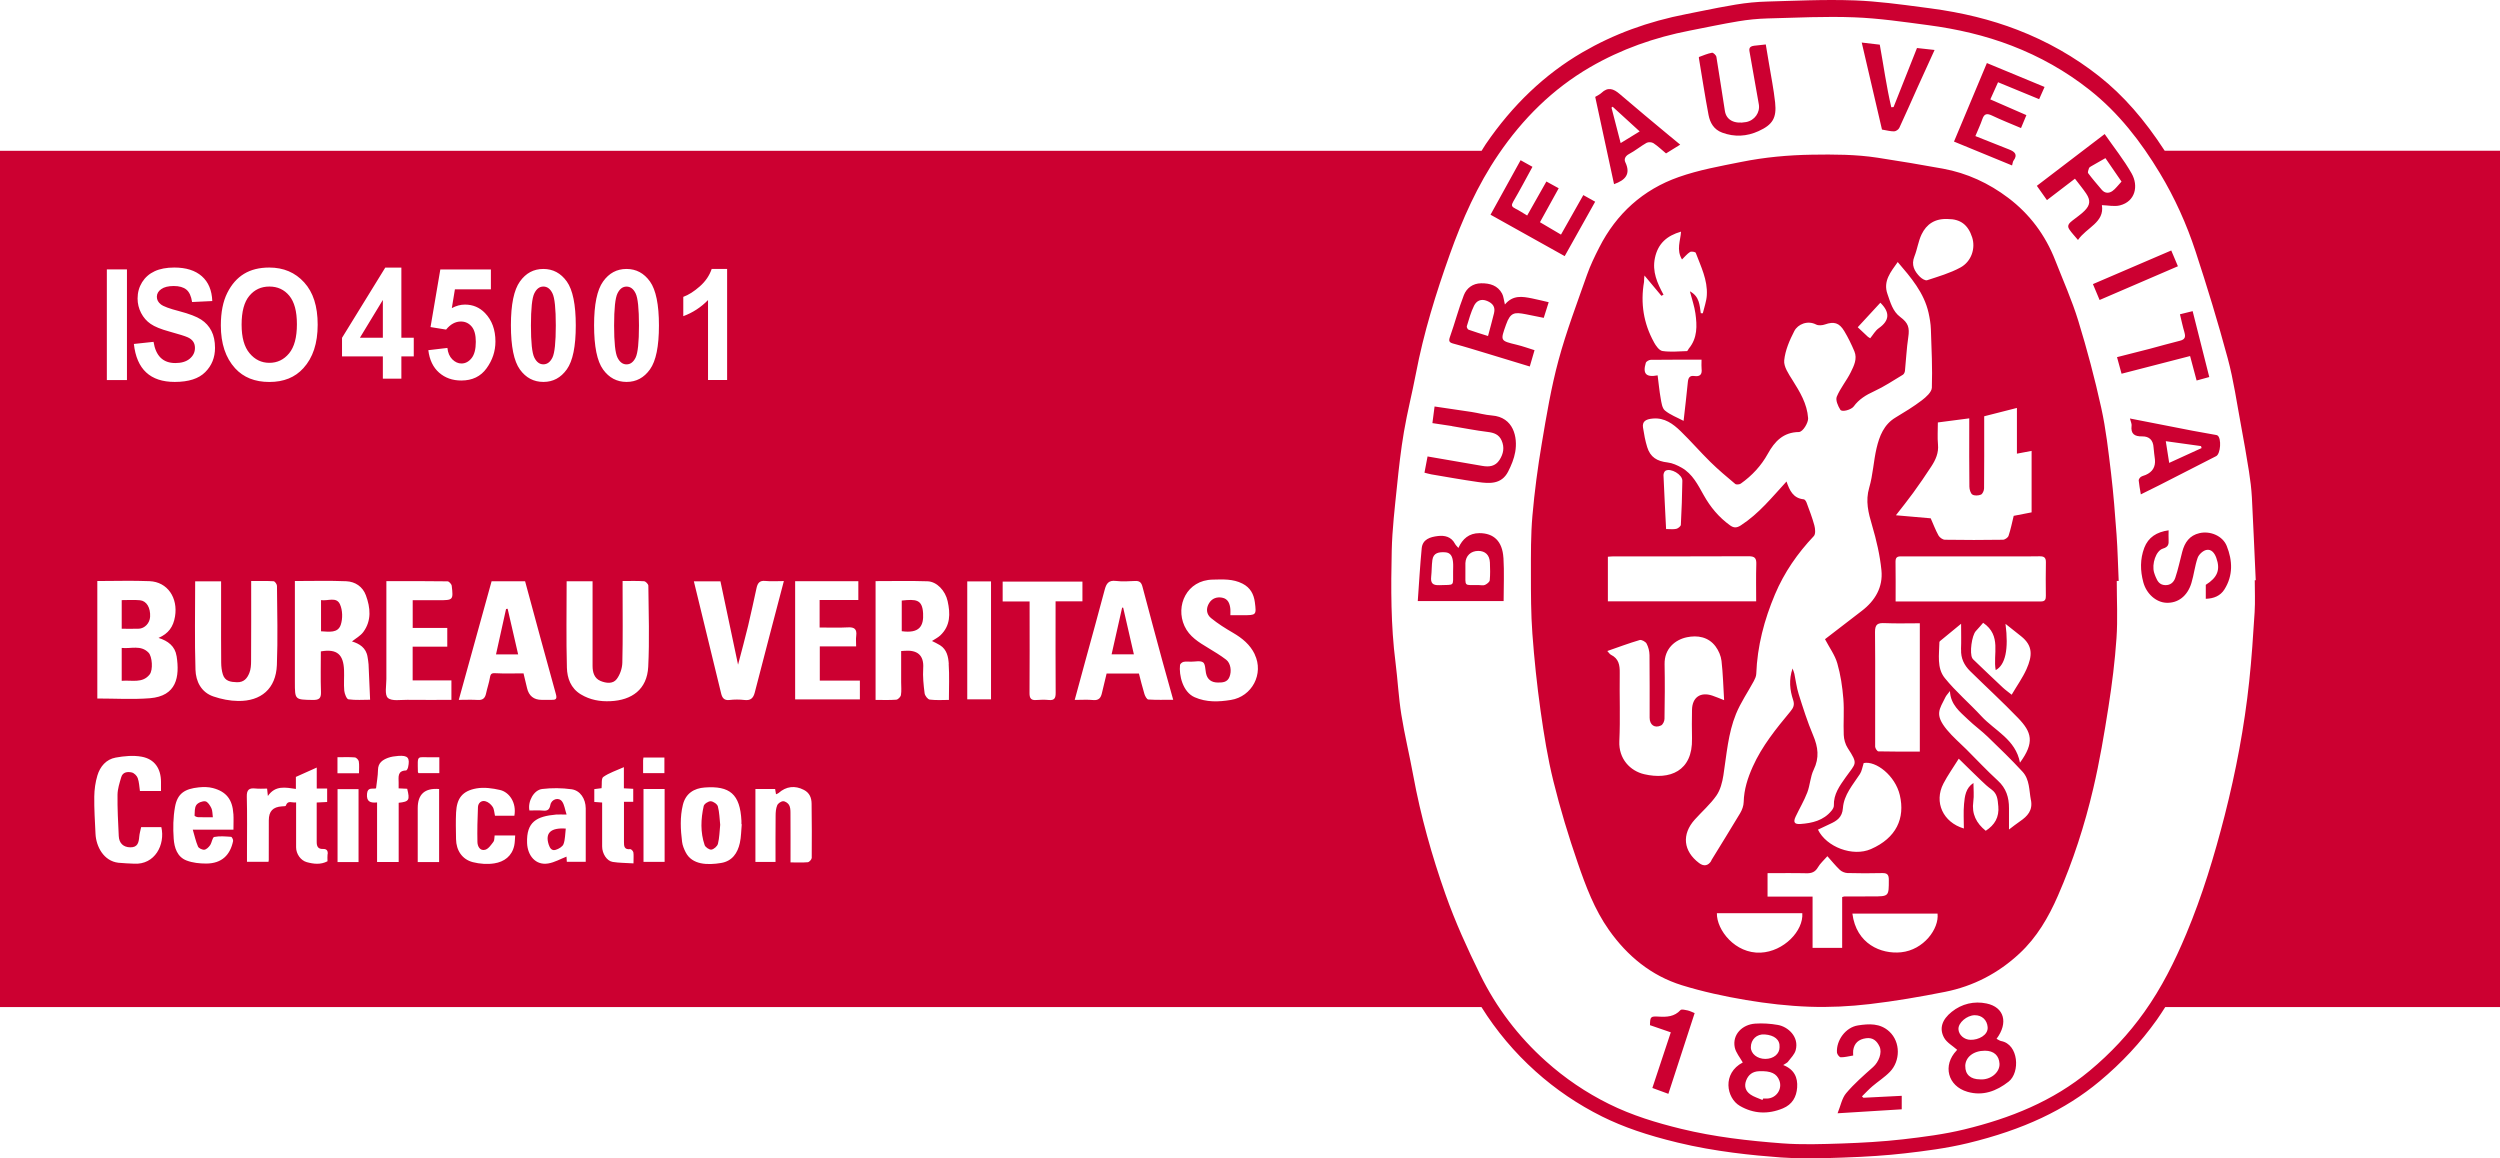 <?xml version="1.0" encoding="UTF-8"?><svg id="Capa_2" xmlns="http://www.w3.org/2000/svg" viewBox="0 0 566.93 262.69"><defs><style>.cls-1{fill:#cc0031;}</style></defs><g id="Capa_1-2"><path class="cls-1" d="M81.62,76.59l5.2-8.57v8.57h-5.2Zm398.4,55.14c0,4.34,.24,8.69-.06,13.01-.36,5.21-1.01,10.41-1.82,15.57-.97,6.18-2.01,12.37-3.44,18.46-1.95,8.35-4.59,16.5-8.03,24.38-2.14,4.89-4.76,9.41-8.71,13.08-4.82,4.49-10.47,7.42-16.9,8.7-5.65,1.12-11.34,2.1-17.06,2.77-4.52,.53-9.11,.76-13.65,.6-4.81-.17-9.64-.72-14.39-1.52-4.91-.83-9.82-1.89-14.57-3.36-6.94-2.16-12.35-6.61-16.53-12.53-3.27-4.63-5.24-9.9-7.06-15.18-2.1-6.08-3.98-12.27-5.52-18.51-1.31-5.28-2.17-10.69-2.93-16.09-.81-5.78-1.42-11.6-1.85-17.42-.33-4.52-.33-9.07-.33-13.61,0-4.37-.04-8.77,.34-13.12,.48-5.5,1.21-10.99,2.13-16.43,1.06-6.32,2.12-12.67,3.79-18.84,1.77-6.55,4.2-12.93,6.45-19.34,.75-2.14,1.75-4.2,2.78-6.22,3.9-7.68,9.94-13.13,18-15.97,4.58-1.62,9.44-2.48,14.22-3.44,5.27-1.06,10.6-1.55,16-1.64,5-.08,9.98-.07,14.93,.69,4.94,.76,9.88,1.58,14.8,2.48,5.46,1,10.41,3.3,14.8,6.62,4.88,3.68,8.44,8.47,10.67,14.19,1.78,4.55,3.79,9.04,5.22,13.7,1.99,6.49,3.74,13.08,5.2,19.71,1.08,4.88,1.63,9.89,2.23,14.86,.55,4.63,.91,9.3,1.25,13.95,.25,3.48,.32,6.97,.48,10.46-.15,0-.31,0-.46,0Zm-32.73-19.56c-.45-.32-.68-1.19-.69-1.82-.06-4.59-.03-9.18-.03-13.77v-1.71c-2.47,.32-4.72,.62-7.12,.93,0,1.81-.12,3.41,.03,4.99,.19,1.92-.54,3.5-1.52,5-1.32,2.04-2.7,4.03-4.12,5.99-1.2,1.66-2.49,3.25-3.9,5.07,2.83,.25,5.35,.47,7.89,.69,.59,1.33,1.09,2.67,1.77,3.9,.26,.46,.95,.95,1.45,.96,4.38,.07,8.77,.07,13.15,0,.45,0,1.14-.48,1.28-.89,.49-1.47,.8-3,1.17-4.53,1.35-.26,2.72-.53,4.06-.79v-13.94c-1.14,.22-2.16,.41-3.33,.63v-10.37c-2.6,.66-4.99,1.28-7.42,1.89v1.81c0,4.85,.02,9.69-.03,14.54,0,.5-.33,1.26-.71,1.42-.57,.24-1.49,.29-1.94-.02Zm-11.85-49.35c.4,.39,1.16,.86,1.57,.73,2.56-.85,5.2-1.6,7.55-2.88,2.54-1.38,3.46-4.38,2.67-6.84-.93-2.89-2.69-4.16-5.51-4.16-2.95-.15-4.85,1.18-5.96,3.48-.75,1.56-.97,3.37-1.62,4.99-.79,1.96,0,3.39,1.29,4.68Zm-14.16,11.39c.86,.81,1.57,1.49,2.29,2.15,.11,.1,.25,.16,.54,.35,.64-.77,1.15-1.73,1.95-2.29,2.49-1.75,2.54-3.61,.35-5.77-1.59,1.72-3.28,3.55-5.12,5.55Zm-46.21,3.41c.44,.8,1.19,1.87,1.93,1.98,1.81,.27,3.69,.08,5.55,.02,.15,0,.27-.39,.43-.58,1.98-2.38,1.88-5.19,1.49-7.98-.22-1.61-.78-3.17-1.25-5,2.2,1.19,2.19,3.15,2.47,4.97,.15,0,.31,.01,.46,.01,.32-1.37,.84-2.74,.91-4.12,.2-3.43-1.34-6.48-2.51-9.58-.08-.22-1-.38-1.29-.2-.66,.41-1.17,1.06-1.83,1.7-1.33-2.2-.34-4.25-.22-6.31-3.18,.91-5.23,2.68-5.92,5.97-.65,3.1,.53,5.71,1.95,8.33-.16,.08-.32,.17-.48,.25-1.28-1.53-2.55-3.06-3.84-4.6-.02,.2-.06,.44-.07,.68-.02,.26,0,.52-.03,.77-.83,4.82-.11,9.4,2.25,13.67Zm10.79,3.95c-3.96,0-7.74-.02-11.52,.03-.39,0-1.03,.37-1.12,.69-.75,2.47,.07,3.33,2.68,2.83,.23,1.75,.39,3.52,.7,5.25,.17,.96,.32,2.19,.96,2.72,1.19,.99,2.74,1.56,4.23,2.35,.33-2.94,.68-5.85,.96-8.76,.09-.97,.39-1.57,1.48-1.41,1.3,.19,1.8-.38,1.64-1.65-.06-.5-.01-1.02-.01-2.06Zm-21.24,54.79h33.63c0-2.91-.06-5.68,.03-8.45,.04-1.34-.35-1.77-1.74-1.77-10.21,.05-20.43,.03-30.64,.03-.44,0-.89,.06-1.28,.08v10.11Zm13.19-16.39c.89,0,1.63,.11,2.31-.04,.41-.09,1.03-.58,1.05-.92,.18-3.33,.29-6.66,.34-9.99,.02-1.4-2.63-2.95-3.82-2.27-.27,.15-.47,.67-.46,1.01,.17,4,.38,8,.59,12.21Zm5.89,47.5c-.05-2.16-.04-4.33,0-6.5,.05-2.83,1.9-4.12,4.59-3.23,.8,.26,1.57,.61,2.69,1.04-.19-3.11-.26-6.02-.59-8.9-.13-1.14-.66-2.36-1.35-3.29-1.62-2.17-4.1-2.58-6.5-2.08-2.61,.54-5.13,2.53-5.06,6.12,.08,4.12,.05,8.25-.02,12.38,0,.52-.36,1.3-.78,1.5-1.44,.7-2.58-.12-2.59-1.73-.01-4.75,.03-9.49-.03-14.23-.01-.88-.25-1.83-.66-2.6-.24-.44-1.14-.93-1.56-.81-2.44,.72-4.83,1.61-7.35,2.49,.34,.36,.54,.71,.84,.86,1.74,.86,2.01,2.31,1.98,4.09-.08,5.16,.15,10.32-.09,15.47-.19,4.06,2.49,6.79,5.65,7.52,5.71,1.33,11.01-.62,10.83-8.1Zm4.35,27.68c2.18-3.58,4.42-7.13,6.56-10.73,.45-.75,.79-1.69,.81-2.55,.07-2.85,.91-5.46,2.06-8.02,2.1-4.68,5.3-8.61,8.53-12.51,.68-.82,.99-1.49,.63-2.58-.75-2.26-1.02-4.58-.14-7.17,.19,.55,.34,.87,.41,1.2,.33,1.53,.5,3.1,.97,4.58,1,3.17,2,6.35,3.3,9.41,1.12,2.65,1.43,5.06,.12,7.76-.78,1.59-.82,3.53-1.47,5.2-.72,1.88-1.77,3.62-2.63,5.45-.59,1.25-.29,1.76,1.07,1.67,2.68-.19,5.24-.78,7.06-3,.27-.33,.56-.79,.54-1.18-.09-2.58,1.3-4.45,2.7-6.44,2.31-3.27,2.86-2.88,.44-6.6-.54-.84-.86-1.96-.9-2.97-.12-2.73,.13-5.48-.09-8.2-.22-2.71-.62-5.44-1.37-8.04-.54-1.88-1.78-3.55-2.79-5.48,2.71-2.09,5.51-4.26,8.33-6.41,3.05-2.32,4.84-5.4,4.47-9.19-.34-3.44-1.14-6.87-2.12-10.19-.85-2.87-1.55-5.54-.65-8.59,.85-2.89,.97-5.98,1.66-8.93,.65-2.74,1.65-5.37,4.31-6.96,2.03-1.22,4.07-2.46,5.95-3.89,.96-.73,2.24-1.87,2.28-2.86,.15-4.41-.07-8.83-.22-13.25-.04-1.26-.26-2.52-.53-3.75-1.03-4.56-3.96-7.96-6.99-11.51-1.59,2.26-3.36,4.32-2.33,7.25,.67,1.89,1.17,3.93,2.91,5.22,1.81,1.34,2.14,2.4,1.81,4.59-.38,2.52-.49,5.07-.75,7.61-.03,.32-.22,.74-.47,.89-2.15,1.29-4.25,2.7-6.51,3.74-1.84,.84-3.46,1.82-4.65,3.46-.53,.72-2.64,1.35-3.03,.73-.54-.85-1.12-2.19-.8-2.96,.81-1.95,2.24-3.64,3.18-5.55,.71-1.45,1.52-3.04,.81-4.74-.67-1.58-1.42-3.13-2.3-4.59-1.15-1.91-2.36-2.2-4.35-1.5-.62,.22-1.49,.3-2.03,.02-1.93-1-4.13-.08-4.94,1.48-1.07,2.07-2.06,4.36-2.29,6.64-.15,1.42,1,3.09,1.86,4.46,1.69,2.7,3.33,5.36,3.56,8.66,.07,.98-1.16,3.13-2.11,3.14-3.5,.05-5.47,2.1-7.04,4.95-1.49,2.7-3.58,4.95-6.11,6.74-.3,.22-1.03,.28-1.27,.08-1.92-1.61-3.84-3.22-5.62-4.97-2.31-2.27-4.43-4.73-6.75-6.98-1.72-1.67-3.65-3.1-6.28-2.88-1.75,.14-2.46,.73-2.26,2.06,.23,1.49,.5,2.99,.95,4.43,.7,2.27,2.22,3.2,4.62,3.47,1.1,.13,2.22,.64,3.21,1.2,2.45,1.4,3.67,3.88,4.98,6.21,1.52,2.72,3.44,5.03,5.97,6.85,.81,.58,1.46,.65,2.45,.01,4.07-2.63,7.04-6.34,10.36-9.95,.7,2.04,1.52,3.81,3.92,4.04,.24,.02,.52,.45,.63,.75,.63,1.7,1.29,3.4,1.76,5.14,.21,.77,.32,1.98-.11,2.44-3.7,3.91-6.71,8.24-8.81,13.21-2.44,5.78-4.02,11.75-4.25,18.05-.02,.55-.29,1.13-.56,1.64-1.34,2.48-2.97,4.84-4.03,7.43-1.81,4.43-2.13,9.22-2.86,13.91-.25,1.6-.69,3.33-1.59,4.62-1.38,1.97-3.25,3.6-4.88,5.41-3.06,3.38-2.62,7.2,.96,9.89,1.12,.84,2.09,.6,2.79-.55Zm47.31-24.71v-29.1c-2.74,0-5.32,.08-7.88-.03-1.57-.07-2.3,.15-2.28,2.03,.09,8.66,0,17.32,.03,25.98,0,.37,.47,1.06,.73,1.07,3.12,.08,6.24,.05,9.39,.05Zm-4.53,9.89c-1.04-4.46-5.44-7.86-8.2-7.29-.31,.96-.42,1.82-.85,2.48-1.59,2.44-3.64,4.71-3.86,7.74-.15,2.09-1.37,2.89-2.95,3.6-.87,.39-1.72,.81-2.71,1.28,1.92,3.94,7.89,6.21,12.01,4.41,5.78-2.52,7.78-7.01,6.56-12.22Zm-22.12,26.75h-19.37c-.08,3.82,4.15,9.21,9.92,8.95,5.23-.24,9.75-4.93,9.45-8.95Zm9.55-3.78c2.11-.01,4.23-.02,6.34-.02,3.77,0,3.73,0,3.73-3.76,0-1.13-.33-1.56-1.5-1.53-2.63,.07-5.26,.06-7.88-.01-.59-.02-1.29-.31-1.72-.71-1.01-.96-1.89-2.06-2.83-3.11-.83,.95-1.63,1.64-2.13,2.5-.63,1.1-1.44,1.4-2.63,1.37-2.92-.07-5.84-.02-8.81-.02v5.32h10.21v11.62h6.71v-11.52c.31-.09,.41-.14,.51-.14Zm21.12,3.88h-19.31c.87,6.88,6.5,9.24,11.05,8.77,5.12-.53,8.64-5.33,8.26-8.77Zm5.32-59.89c.08-1.79,.02-3.59,.02-5.84-1.76,1.45-3.27,2.68-4.77,3.92-.07,.06-.15,.17-.15,.25-.04,2.79-.63,5.86,1.22,8.14,2.5,3.09,5.58,5.71,8.3,8.65,3.07,3.32,7.77,5.27,8.75,10.54,3.38-4.62,2.65-6.93-.42-10.12-3.52-3.65-7.27-7.09-10.89-10.65-1.35-1.33-2.13-2.92-2.04-4.9Zm5.02-6.06c-.5,.57-1.05,1.24-1.65,1.87-.92,.97-1.48,5.04-.8,6.18,.1,.17,.26,.32,.41,.46,2.15,2.06,4.3,4.12,6.47,6.15,.59,.56,1.27,1.03,2.04,1.65,1.21-2.06,2.49-3.84,3.37-5.81,1.36-3.06,1.45-5.32-1.23-7.45-1.11-.88-2.21-1.75-3.54-2.81,.75,5.78-.03,9.32-2.22,10.49-.68-3.57,1.42-7.81-2.85-10.73Zm3.43,41.55c-.13-1.5-.21-2.79-1.54-3.75-.82-.59-1.58-1.29-2.31-2-1.66-1.58-3.28-3.19-5.11-4.98-1.27,2.04-2.51,3.77-3.48,5.64-2.19,4.22-.08,8.8,4.64,10.19,0-1.87-.13-3.73,.04-5.57,.16-1.76,.38-3.62,2.13-4.75,0,1.46,.16,2.85-.03,4.2-.4,2.82,.68,4.92,2.82,6.64,2.03-1.33,3.08-3.04,2.85-5.63Zm7.4-1.35c-.42-2.22-.27-4.66-1.9-6.43-2.53-2.74-5.21-5.34-7.9-7.93-1.43-1.38-3.05-2.54-4.48-3.92-1.81-1.74-3.94-3.32-4.08-6.44-.49,.66-.83,.98-1.02,1.38-1.35,2.76-2.54,3.92,.34,7.41,1.32,1.6,2.92,2.96,4.4,4.43,2.37,2.37,4.66,4.82,7.13,7.08,1.9,1.73,2.55,3.82,2.54,6.26,0,1.59,0,3.18,0,4.84,.8-.6,1.61-1.26,2.48-1.85,1.72-1.17,2.95-2.49,2.5-4.84Zm3.4-53.9c.03-1.14-.47-1.4-1.49-1.38-2.01,.05-4.02,.02-6.04,.02-8.31,0-16.62,0-24.92,0-.85,0-1.67-.11-1.65,1.19,.05,2.94,.02,5.87,.02,9.03,11.12,0,22.05,0,32.98,0,.94,0,1.1-.5,1.09-1.28-.02-2.53-.05-5.06,.01-7.59Zm-123.02-1.04c-.23-3.75-2.18-5.58-5.43-5.59-2.37,0-3.84,1.29-4.78,3.36-.31-.37-.61-.63-.78-.96-.85-1.61-2.34-1.93-3.9-1.74-1.69,.21-3.45,.71-3.64,2.8-.38,3.94-.6,7.9-.89,11.95h19.47c0-3.35,.16-6.6-.04-9.83Zm-8.62,1.21c.07-1.67,1.22-2.76,2.91-2.77,1.6,0,2.58,.94,2.65,2.66,.05,1.33,.09,2.68-.04,4-.04,.39-.64,.85-1.08,1.05-.38,.18-.91,.04-1.37,.04-3.55-.04-3.03,.47-3.07-3.12,0-.62-.02-1.23,0-1.85Zm-5.9,5c-1.53,.06-2.02-.47-1.86-1.93,.14-1.25,.1-2.53,.27-3.78,.23-1.68,1.53-1.82,2.87-1.75,1.37,.07,1.69,1.09,1.81,2.19,.08,.71,.02,1.43,.02,2.15-.04,3.55,.48,2.97-3.11,3.12Zm117.29,105.52c-3.22,3.36-2.03,8.07,2.46,9.37,3.49,1.02,6.6-.16,9.34-2.31,2.64-2.07,2.29-8.46-1.7-9.2-.36-.07-.68-.33-1.04-.51,2.71-3.62,1.76-7.17-2.27-8.01-2.81-.59-5.61,.06-7.89,1.89-2.23,1.78-2.87,3.8-1.74,5.87,.61,1.11,1.93,1.83,2.96,2.74,.07-.09-.01,.04-.12,.15Zm1.96,3.55c.03-2.05,1.86-3.49,4.46-3.5,2.04,0,3.21,1.11,3.31,2.94,.11,1.98-2.04,3.74-4.39,3.56-2.17,0-3.4-1.1-3.37-3.01Zm-1.54-8.4c-.05-1.45,1.91-3.12,3.67-3.15,1.71-.02,2.82,1.13,2.95,2.69,.16,1.84-2.12,2.94-3.86,2.89-1.45,0-2.72-1.12-2.76-2.43Zm-38.62,7.35c.63-.82,1.46-1.63,1.71-2.57,.82-3.06-1.77-5.32-4.02-5.72-1.69-.3-3.46-.42-5.17-.3-2.93,.2-5.21,2.48-4.63,5.38,.25,1.21,1.19,2.29,1.82,3.43-4.71,2.45-3.73,8.06-.67,9.84,3.11,1.81,6.4,1.96,9.76,.57,2.14-.89,3.09-2.6,3.24-4.73,.16-2.24-.63-4.1-3.16-5.1,.49-.33,.9-.49,1.13-.79Zm-8.58,7.45c-1.05-.72-1.43-1.82-.96-3.1,.51-1.38,1.5-2.1,2.97-2.15,2.68-.1,3.99,.52,4.59,2.15,.7,1.91-.69,3.96-2.76,4.05-.31,.01-.62,0-.93,0-.05,.11-.1,.22-.15,.33-.93-.41-1.95-.7-2.77-1.27Zm3.39-8.04c-1.81,0-3.28-1.17-3.27-2.64,0-1.74,1.32-3.05,3.15-2.91,2.19,.17,3.48,1.18,3.36,2.9,0,1.53-1.35,2.64-3.23,2.65ZM480.76,46.57c3.47-.9,4.24-4.4,2.63-7.24-1.78-3.13-4.06-5.97-6.11-8.93-5.26,4.01-10.28,7.84-15.38,11.74,.83,1.17,1.56,2.22,2.29,3.24,2.16-1.65,4.2-3.21,6.35-4.86,.92,1.21,1.8,2.26,2.56,3.39,1.01,1.52,.91,2.61-.41,3.92-.82,.82-1.81,1.46-2.72,2.19-.64,.51-1.33,1.08-.72,1.98,.55,.82,1.25,1.54,1.98,2.42,1.93-2.84,6.07-3.96,5.42-7.9,1.41,.04,2.85,.38,4.11,.05Zm-1.71-3.26c-.78,.56-1.7,.58-2.42-.26-1.05-1.24-2.12-2.47-3.09-3.77-.16-.22,.06-.76,.18-1.13,.05-.17,.27-.31,.44-.41,1.09-.64,2.2-1.25,3.29-1.88,1.16,1.69,2.32,3.37,3.65,5.32-.81,.86-1.34,1.63-2.06,2.14Zm-138.41,23.29c-1-1.88-2.78-2.38-4.75-2.36-1.9,.02-3.3,1.08-3.93,2.69-1.2,3.08-2.03,6.31-3.14,9.43-.37,1.03-.17,1.32,.83,1.58,2.53,.67,5.02,1.46,7.53,2.21,3.21,.97,6.41,1.95,9.73,2.96,.37-1.29,.7-2.42,1.08-3.7-1.35-.42-2.68-.9-4.04-1.23-3.79-.92-3.73-.87-2.42-4.57,1.01-2.87,1.99-2.82,4.48-2.35,1.37,.26,2.73,.55,4.07,.82,.43-1.37,.79-2.51,1.12-3.55-1.37-.31-2.58-.62-3.82-.87-2.13-.42-4.27-.82-6.11,1.39-.26-1.04-.3-1.83-.63-2.45Zm-7.59,8.18c-.22-.08-.49-.58-.42-.8,.49-1.58,.92-3.2,1.65-4.67,.54-1.07,1.55-1.64,2.94-1.07,1.32,.55,1.92,1.38,1.58,2.78-.4,1.65-.86,3.29-1.36,5.18-1.57-.5-3-.92-4.4-1.43Zm153.21,49.46c-.97,2.55-.92,5.19-.22,7.79,.71,2.65,2.92,4.56,5.2,4.66,2.64,.13,4.81-1.5,5.71-4.48,.57-1.87,.77-3.86,1.41-5.7,.26-.76,1.18-1.61,1.94-1.79,1.17-.27,1.91,.7,2.3,1.8,.96,2.68,.26,4.44-2.39,6.1v3.17c1.81-.05,3.31-.67,4.22-2.12,1.99-3.15,1.86-6.55,.53-9.86-.93-2.31-3.75-3.47-6.18-2.91-2.25,.52-3.35,2.11-3.9,4.2-.53,1.98-.93,4-1.59,5.94-.32,.95-1.06,1.71-2.31,1.65-1.26-.06-1.73-.89-2.13-1.85-.13-.32-.26-.65-.36-.99-.57-1.94,.41-4.97,2.01-5.45,1.21-.36,1.34-.98,1.28-1.97-.04-.66,0-1.33,0-2.17-2.71,.38-4.6,1.58-5.52,3.97ZM343.56,47.25c-.79-.39-.87-.72-.4-1.53,1.51-2.57,2.89-5.21,4.36-7.89-.92-.51-1.78-.99-2.69-1.5-2.26,4.1-4.5,8.15-6.82,12.36,5.69,3.17,11.22,6.26,16.82,9.39,2.35-4.19,4.61-8.23,6.91-12.34-.97-.54-1.83-1.02-2.69-1.5-1.68,2.97-3.35,5.93-5.06,8.96-1.74-1.03-3.21-1.89-4.77-2.81,1.43-2.6,2.82-5.1,4.25-7.7-1.02-.56-1.91-1.05-2.79-1.53-1.44,2.55-2.86,5.06-4.36,7.71-1.02-.6-1.86-1.17-2.76-1.61Zm99.56-15.14c4.45,1.83,8.78,3.61,13.16,5.41,.17-.6,.18-.89,.32-1.07,1.03-1.39,.3-2.05-.98-2.55-2.48-.97-4.95-1.97-7.66-3.04,.54-1.3,1.14-2.56,1.59-3.87,.43-1.24,1.06-1.31,2.17-.79,2.12,1.01,4.3,1.87,6.59,2.84,.44-1.06,.82-1.96,1.22-2.93-2.76-1.21-5.42-2.36-8.18-3.57,.64-1.42,1.19-2.64,1.75-3.89,3.23,1.33,6.28,2.59,9.32,3.84,.43-.96,.79-1.78,1.23-2.77-4.3-1.78-8.56-3.55-13.08-5.42-2.46,5.87-4.92,11.74-7.46,17.81Zm-113.84,64.53c2.69,.44,5.37,.98,8.07,1.31,1.43,.17,2.56,.56,3.17,1.93,.7,1.57,.42,3.04-.48,4.43-.95,1.46-2.33,1.62-3.91,1.34-4.11-.73-8.22-1.42-12.4-2.14-.24,1.27-.46,2.4-.7,3.68,.5,.12,1.01,.29,1.54,.38,3.53,.6,7.06,1.23,10.61,1.74,2.63,.38,5.32,.53,6.81-2.34,.72-1.4,1.35-2.93,1.62-4.47,.59-3.33-.36-7.9-5.28-8.28-1.55-.12-3.07-.56-4.62-.8-2.77-.43-5.54-.82-8.39-1.24-.18,1.37-.33,2.55-.49,3.77,1.65,.25,3.05,.44,4.45,.67ZM397.89,10.35c-.69,.1-1.33,.29-1.17,1.22,.71,4.03,1.4,8.05,2.13,12.08,.33,1.85-.95,3.67-2.88,4.03-2.63,.49-4.47-.42-4.81-2.49-.67-4.09-1.24-8.2-1.93-12.29-.06-.38-.72-1-1-.94-1.01,.19-1.98,.61-2.96,.97-.03,.01,0,.2,0,.3,.72,4.28,1.37,8.58,2.18,12.84,.34,1.78,1.2,3.31,3.1,4.01,2.81,1.04,5.58,.87,8.25-.35,3.2-1.46,4.12-2.99,3.75-6.48-.32-3.01-.93-5.99-1.42-8.98-.23-1.42-.47-2.83-.7-4.19-1.04,.11-1.79,.18-2.54,.28Zm-19.18,20.55c-3.82-3.19-7.66-6.35-11.43-9.6-1.39-1.19-2.64-1.64-4.12-.23-.39,.37-.92,.59-1.41,.9,1.43,6.62,2.85,13.23,4.27,19.79,2.55-.9,3.85-2.27,2.55-4.99-.32-.67-.02-1.38,.86-1.85,1.38-.73,2.59-1.75,3.95-2.52,.4-.23,1.19-.19,1.58,.07,1.01,.67,1.89,1.52,2.85,2.32,1.01-.63,2.03-1.26,3.21-1.99-.84-.69-1.58-1.29-2.31-1.91Zm-11.19,1.56c-.72-2.79-1.4-5.42-2.08-8.05,.09-.07,.17-.14,.26-.21,1.99,1.82,3.99,3.65,6.13,5.6-1.53,.94-2.8,1.72-4.32,2.65Zm54.73,216.16c.78-.76,1.52-1.57,2.34-2.27,1.31-1.12,2.8-2.06,3.99-3.29,2.38-2.45,2.45-6.73-.13-9.13-2.1-1.95-4.66-1.77-7.09-1.4-2.83,.43-4.97,3.39-4.79,6.16,.03,.39,.55,1.07,.86,1.07,.89,.02,1.78-.23,2.82-.4,0-.35-.05-.76,0-1.15,.24-1.65,1.21-2.54,2.94-2.77,1.55-.21,2.45,.63,3.04,1.9,.64,1.39-.19,3.5-1.46,4.63-2.12,1.89-4.29,3.77-6.11,5.93-.96,1.13-1.25,2.84-1.95,4.56,5.23-.32,9.92-.62,14.55-.9v-3.06c-2.98,.15-5.84,.29-8.7,.44-.11-.1-.21-.21-.32-.31Zm61.13-152.08c-.22,1.87,.67,2.45,2.4,2.42,1.62-.03,2.5,.86,2.59,2.53,.05,.91,.22,1.81,.31,2.72q.23,2.48-2.1,3.49c-.37,.16-.79,.23-1.11,.46-.23,.17-.49,.54-.47,.79,.09,.98,.28,1.96,.48,3.16,1.45-.72,2.8-1.37,4.13-2.05,4.32-2.2,8.64-4.41,12.95-6.62,1.02-.52,1.25-4.05,.31-4.69-.12-.08-.28-.11-.43-.13-1.74-.32-3.48-.61-5.21-.94-4.65-.9-9.29-1.82-14.22-2.78,.17,.7,.43,1.19,.38,1.64Zm8.53,8.42c-.26-1.68-.5-3.15-.77-4.91,2.75,.38,5.37,.74,7.99,1.11,.04,.15,.09,.3,.13,.45-2.41,1.1-4.83,2.2-7.35,3.36ZM426.78,29.38c1.05,.17,1.9,.42,2.74,.41,.41,0,1.01-.41,1.19-.79,1.43-3.06,2.77-6.16,4.16-9.24,1.26-2.8,2.55-5.6,3.84-8.43-1.38-.15-2.69-.3-3.99-.44-1.81,4.55-3.56,8.97-5.31,13.39-.17,.01-.35,.02-.52,.04-1.1-4.67-1.74-9.45-2.61-14.19-1.32-.15-2.62-.31-4.09-.48,1.57,6.77,3.1,13.32,4.59,19.73Zm68.59,46.01c.31,1.04,.11,1.6-1.01,1.88-2.3,.56-4.57,1.23-6.86,1.83-2.47,.65-4.94,1.26-7.42,1.89,.37,1.36,.69,2.54,1.03,3.76,5.29-1.37,10.39-2.68,15.54-4.01,.49,1.84,.98,3.66,1.48,5.55,1.07-.3,1.99-.55,2.87-.79-1.27-5.03-2.52-10-3.77-14.94-.93,.23-1.85,.46-2.88,.71,.35,1.44,.63,2.8,1.03,4.13Zm-116.48,158.72c-1.43,4.3-2.78,8.38-4.18,12.61,1.2,.44,2.32,.85,3.63,1.33,2.01-6.17,3.98-12.21,5.96-18.31-.58-.23-1.08-.49-1.61-.61-.53-.11-1.36-.32-1.6-.07-1.38,1.51-3.11,1.59-4.94,1.48-1.83-.11-1.95,.01-1.98,1.94,1.55,.53,3.09,1.06,4.71,1.62Zm95.73-169.68c.53,1.27,1,2.38,1.51,3.6,5.96-2.57,11.85-5.1,17.76-7.65-.51-1.2-.97-2.31-1.51-3.58-5.93,2.55-11.81,5.07-17.77,7.63ZM114.76,138.1c-.76,3.43-1.52,6.85-2.28,10.3h5.02c-.81-3.54-1.6-6.94-2.38-10.35l-.36,.05Zm-41.96-2.01v7.07c1.81,.09,3.83,.48,4.48-1.49,.46-1.4,.42-3.3-.18-4.62-.8-1.8-2.77-.71-4.3-.96Zm51.62,55.41c.28,.88,.73,1.48,1.59,1.22,.68-.2,1.56-.71,1.78-1.3,.39-1.05,.35-2.26,.51-3.52-3.46-.24-4.69,1.04-3.88,3.59Zm-77.85-9.78c-.65-.1-1.67,.3-2.04,.83-.43,.61-.35,1.59-.41,2.41,0,.1,.48,.34,.75,.35,1.12,.04,2.23,.02,3.4,.02-.11-.81-.07-1.52-.34-2.07-.3-.62-.83-1.46-1.36-1.54Zm-18.97-34.79v7.46c2.31-.2,4.7,.63,6.33-1.43,.82-1.03,.59-4.09-.24-4.95-1.77-1.82-4-.84-6.08-1.08ZM61.09,82.28c1.8,0,3.29-.72,4.47-2.15,1.18-1.43,1.77-3.63,1.77-6.6s-.58-5.06-1.72-6.46c-1.15-1.39-2.66-2.09-4.52-2.09s-3.38,.7-4.55,2.11c-1.17,1.4-1.75,3.58-1.75,6.52s.6,5.06,1.81,6.5c1.21,1.45,2.7,2.17,4.49,2.17Zm62.13,.34c.87,0,1.55-.51,2.06-1.54,.5-1.03,.76-3.45,.76-7.27s-.25-6.26-.76-7.29c-.5-1.03-1.19-1.54-2.06-1.54s-1.54,.51-2.05,1.54c-.51,1.03-.77,3.45-.77,7.29s.26,6.26,.77,7.28c.51,1.02,1.19,1.53,2.05,1.53Zm37.96,99.08c-.54-.03-1.49,.6-1.6,1.08-.66,2.95-.78,5.95,.21,8.86,.17,.49,1.08,1.1,1.54,1.03,.57-.09,1.34-.77,1.48-1.33,.34-1.37,.36-2.81,.51-4.3-.15-1.36-.17-2.81-.53-4.17-.14-.53-1.04-1.14-1.62-1.17ZM31.45,142.58c1.39-.06,2.51-1.28,2.59-2.71,.11-2.04-.78-3.6-2.3-3.75-1.36-.13-2.74-.03-4.14-.03v6.49c1.4,0,2.63,.04,3.86-.01Zm110.63-59.95c.87,0,1.55-.51,2.06-1.54,.5-1.03,.76-3.45,.76-7.27s-.25-6.26-.76-7.29c-.5-1.03-1.19-1.54-2.06-1.54s-1.54,.51-2.05,1.54c-.51,1.03-.77,3.45-.77,7.29s.26,6.26,.77,7.28c.51,1.02,1.19,1.53,2.05,1.53Zm62.41,53.57v6.94c4.07,.57,5-1.23,4.84-4.07-.18-3.16-1.62-3.22-4.84-2.88Zm49.98,1.58c-.79,3.53-1.59,7.05-2.39,10.6h5.05c-.83-3.61-1.62-7.09-2.42-10.56-.08-.01-.16-.03-.24-.04ZM566.93,34.19V228.37h-75.91c-.63,.98-1.26,1.97-1.92,2.9-3.69,5.17-7.93,9.73-12.97,13.93-7.83,6.53-17.32,10.99-29.85,14.03-4.87,1.18-9.76,1.79-14.35,2.32-4.11,.47-8.57,.77-14.03,.96-2.59,.09-5.19,.18-7.78,.18-2.09,0-4.18-.06-6.25-.21-6.44-.48-14.91-1.31-23.41-3.37-7.06-1.71-12.35-3.54-17.14-5.91-5.47-2.72-10.55-6.16-15.08-10.23-4.81-4.31-8.92-9.21-12.29-14.6H0V34.19H335.99c.32-.49,.61-1.02,.94-1.5,6.05-8.87,13.41-15.87,21.88-20.8,7.14-4.16,14.9-7.01,23.72-8.72l3.24-.65c2.61-.53,5.23-1.05,7.85-1.48,2.4-.4,4.81-.63,7.17-.69l4.2-.13c3.49-.11,6.97-.22,10.45-.22,1.73,0,3.45,.03,5.18,.09,5.15,.2,10.28,.89,15.24,1.55l1.9,.25c7.28,.97,13.73,2.56,19.72,4.87,6.75,2.6,12.98,6.14,18.53,10.52,5.52,4.36,10.3,9.85,14.88,16.9h76.04ZM154.95,71.7c2.12-.78,3.99-1.99,5.61-3.65v18.13h4.33v-25.19h-3.5c-.5,1.49-1.4,2.81-2.69,3.95-1.29,1.14-2.54,1.94-3.75,2.38v4.37Zm-20.23,2.06c0,4.8,.68,8.15,2.04,10.03,1.35,1.88,3.13,2.82,5.33,2.82s3.95-.95,5.31-2.85c1.36-1.9,2.03-5.22,2.03-9.95s-.68-8.07-2.03-9.97c-1.36-1.9-3.13-2.85-5.33-2.85s-3.96,.95-5.31,2.85c-1.36,1.9-2.04,5.2-2.04,9.91Zm-18.86,0c0,4.8,.68,8.15,2.04,10.03,1.35,1.88,3.13,2.82,5.33,2.82s3.95-.95,5.31-2.85c1.36-1.9,2.03-5.22,2.03-9.95s-.68-8.07-2.03-9.97c-1.36-1.9-3.13-2.85-5.33-2.85s-3.96,.95-5.31,2.85c-1.36,1.9-2.04,5.2-2.04,9.91Zm-7.96,3.76c0,1.66-.32,2.9-.96,3.7-.64,.8-1.41,1.21-2.3,1.21-.75,0-1.44-.32-2.07-.94-.63-.63-1-1.49-1.11-2.59l-4.33,.51c.27,2.2,1.09,3.9,2.44,5.09,1.35,1.19,3.03,1.79,5.04,1.79,2.49,0,4.4-.92,5.73-2.77,1.34-1.85,2.01-3.87,2.01-6.08,0-2.67-.79-4.82-2.36-6.45-1.24-1.28-2.76-1.92-4.55-1.92-1.01,0-2,.27-2.98,.8l.7-4.26h8.16v-4.5h-11.47l-2.22,13.06,3.53,.57c.99-1.22,2.11-1.83,3.36-1.83,.98,0,1.79,.38,2.43,1.13,.64,.75,.95,1.91,.95,3.49Zm-30.35,3.3h9.27v5.05h4.2v-5.05h2.81v-4.23h-2.81v-15.91h-3.65l-9.81,15.93v4.21Zm-27.47-7.03c0,4.12,1.08,7.36,3.24,9.73,1.9,2.07,4.48,3.1,7.76,3.1s5.83-1.04,7.72-3.13c2.16-2.36,3.24-5.64,3.24-9.85s-1.02-7.36-3.06-9.6c-2.04-2.25-4.68-3.37-7.92-3.37-2.24,0-4.14,.47-5.71,1.42-1.57,.95-2.84,2.39-3.81,4.33-.97,1.93-1.46,4.4-1.46,7.39Zm-5.87,5.12c0,.97-.4,1.78-1.19,2.44-.79,.66-1.88,.98-3.26,.98-2.79,0-4.43-1.6-4.94-4.81l-4.46,.48c.63,5.74,3.72,8.61,9.27,8.61,3.14,0,5.45-.74,6.92-2.23,1.48-1.48,2.21-3.32,2.21-5.49,0-1.51-.27-2.79-.81-3.84-.54-1.06-1.32-1.92-2.34-2.58-1.02-.67-2.68-1.3-4.98-1.91-2.17-.56-3.56-1.07-4.16-1.54s-.9-1.04-.9-1.72,.33-1.28,1-1.74c.66-.47,1.61-.7,2.84-.7s2.18,.27,2.85,.81c.66,.54,1.1,1.48,1.3,2.82l4.58-.22c-.09-2.44-.88-4.32-2.37-5.63-1.49-1.31-3.57-1.97-6.24-1.97-1.77,0-3.26,.28-4.46,.84-1.21,.56-2.15,1.39-2.84,2.48-.68,1.1-1.03,2.33-1.03,3.7,0,1.17,.27,2.27,.8,3.29,.53,1.02,1.25,1.85,2.16,2.47,.9,.63,2.33,1.21,4.27,1.74,2.17,.6,3.54,1.03,4.11,1.29,.57,.25,.99,.58,1.26,.98,.28,.4,.41,.88,.41,1.45Zm-19.98,7.28h4.56v-25.1h-4.56v25.1Zm12.36,101.38h-4.58c-.16,.76-.37,1.44-.43,2.14-.11,1.32-.33,2.47-2.04,2.44-1.54-.02-2.53-.9-2.61-2.56-.15-3.12-.32-6.25-.28-9.37,.02-1.33,.46-2.67,.84-3.97,.34-1.19,1.44-1.29,2.38-1.08,.54,.12,1.17,.74,1.36,1.27,.33,.92,.35,1.95,.5,2.93h4.78c0-.73,0-1.39,0-2.04,0-3.01-1.43-5.19-4.38-5.73-1.9-.35-3.98-.15-5.9,.2-2.15,.39-3.53,2.02-4.14,4.05-.46,1.53-.69,3.19-.71,4.79-.04,2.81,.15,5.63,.28,8.45,.14,2.9,1.86,6.18,5.2,6.56,1.16,.13,2.34,.14,3.51,.21,4.78,.3,7.13-4.34,6.22-8.29Zm3.45-38.8c-.34-2.22-1.93-3.44-4.09-4.11,2.26-.98,3.35-2.51,3.74-4.86,.7-4.21-1.68-7.84-5.78-8.01-3.9-.16-7.82-.03-11.84-.03v26.64c4.04,0,8,.25,11.91-.06,6.08-.49,6.8-4.84,6.07-9.56Zm12.88,35.79c-.2-3.24-1.58-5.04-4.64-5.85-1.01-.27-2.15-.27-3.2-.16-3.15,.33-4.85,1.35-5.4,4.47-.42,2.34-.46,4.8-.29,7.18,.14,2.01,.78,4.13,2.92,4.94,1.38,.53,2.96,.69,4.45,.69,3.57-.01,5.45-1.97,6.1-5.11,.06-.29-.27-.93-.45-.95-1.28-.09-2.6-.22-3.83,.03-.41,.08-.53,1.28-.93,1.86-.31,.45-.83,.97-1.31,1.03-.46,.05-1.27-.32-1.44-.72-.5-1.16-.77-2.42-1.18-3.82h9.22c0-1.33,.06-2.46-.01-3.58Zm1.09-25.6c5.15,.07,8.57-2.74,8.78-8.16,.23-5.97,.07-11.96,.02-17.94,0-.37-.47-1.03-.76-1.05-1.67-.1-3.35-.05-5.09-.05,0,6.2,.02,12.17-.02,18.15,0,.9-.06,1.87-.39,2.69-.48,1.2-1.22,2.16-2.83,2.11-1.45-.05-2.7-.24-3.18-1.76-.27-.86-.37-1.79-.38-2.69-.04-3.76-.02-7.53-.02-11.29v-7.14h-5.88c0,6.77-.14,13.42,.07,20.05,.08,2.63,1.29,5.12,4.07,6.06,1.79,.61,3.73,1,5.61,1.02Zm20.3,34.77c.09-.83-.24-1.24-1.06-1.21-1.19,.05-1.44-.66-1.43-1.65,.02-1.19,0-2.37,0-3.56v-5.32c.95-.05,1.66-.08,2.37-.12v-3.06h-2.36v-4.75c-1.7,.76-3.19,1.43-4.73,2.12v2.73c-2.34-.34-4.66-.87-6.35,1.6-.08-.78-.12-1.18-.18-1.68-.9,0-1.78,.08-2.65-.02-1.45-.16-1.99,.31-1.95,1.86,.11,4.12,.04,8.25,.04,12.38v2.38h4.88c.03-.22,.06-.32,.06-.42,0-2.99,0-5.98,.01-8.97,0-2.08,.93-3.05,2.99-3.18,.3-.02,.82-.01,.86-.14,.46-1.37,1.44-.59,2.34-.76,0,3.51,0,6.85,0,10.19,0,1.5,1.04,2.98,2.41,3.36,1.57,.43,3.16,.62,4.71-.2,0-.56-.05-1.07,.01-1.58Zm7-14.77h-4.76v16.53h4.76v-16.53Zm.06-6.29c-.06-.36-.56-.88-.9-.91-1.31-.11-2.63-.04-3.94-.04v3.64h4.88c0-.96,.09-1.84-.04-2.68Zm2.56-13.98c-.12-2.87-.23-5.45-.35-8.03-.03-.55-.14-1.1-.22-1.64-.31-2.16-1.9-3.06-3.54-3.56,.88-.71,1.93-1.27,2.57-2.14,1.91-2.6,1.62-5.51,.58-8.33-.72-1.96-2.42-3.09-4.44-3.18-3.81-.16-7.62-.05-11.66-.05v22.91c0,4.05,0,3.99,4.05,4.06,1.39,.02,1.92-.31,1.87-1.8-.11-3.08-.03-6.16-.03-9.21,3.73-.65,5.13,.75,5.26,4.27,.06,1.55-.09,3.11,.05,4.64,.07,.71,.54,1.9,.95,1.96,1.64,.23,3.32,.09,4.92,.09Zm8.16,16.03c.16,0,.39-.45,.45-.71,.47-2.15-.03-2.75-2.21-2.59-.8,.06-1.63,.17-2.37,.45-1.22,.46-2.22,1.14-2.24,2.72-.02,1.4-.29,2.8-.44,4.19-.83,.21-1.91-.35-2.05,1.23-.15,1.76,.7,2.12,2.28,1.96v13.51h4.9v-13.43c2.38-.26,2.57-.59,1.93-3.18-.59-.03-1.2-.06-1.94-.09v-1.29c0-1.26-.33-2.71,1.69-2.77Zm7.49,4.21q-4.85-.4-4.85,4.32v12.24h4.85v-16.56Zm.05-7.21c-.68,0-1.19-.01-1.7,0-3.48,.09-3.23-.75-3.16,3.33,0,.09,.08,.17,.14,.28h4.72v-3.62Zm-6.04-29.33v-6.28h5.94c3.23,0,3.29-.04,2.91-3.27-.05-.39-.62-1.01-.95-1.01-4.57-.07-9.15-.05-13.87-.05v1.8c0,6.8-.01,13.61,0,20.41,0,1.48-.44,3.57,.34,4.27,.88,.8,2.89,.42,4.4,.44,3.33,.04,6.67,.01,10.01,.01v-4.42h-8.79v-7.64h7.85v-4.26h-7.84Zm23.24,47.07h-4.66c-.09,.54-.02,1.1-.26,1.42-.53,.7-1.13,1.61-1.87,1.82-1.17,.33-1.75-.76-1.77-1.75-.06-2.64,.01-5.28,.12-7.92,.04-.93,.76-1.56,1.66-1.34,.64,.15,1.3,.71,1.67,1.28,.36,.54,.36,1.32,.53,2.02h4.4c.53-2.99-1.18-5.36-3.24-5.84-1.73-.4-3.64-.66-5.36-.36-3.2,.57-4.46,2.25-4.62,5.44-.1,2.02-.04,4.04-.01,6.06,.04,2.57,1.39,4.61,3.83,5.23,1.55,.39,3.28,.52,4.84,.27,2.24-.35,4.01-1.63,4.53-4.05,.16-.74,.14-1.51,.21-2.27Zm2.68-33.46q.62,2.71,3.35,2.71c.72,0,1.44-.01,2.17,0,.94,.02,1.37-.11,1.03-1.31-2.38-8.52-4.67-17.06-6.98-25.58h-7.6c-2.46,8.88-4.91,17.73-7.44,26.89,1.56,0,2.94-.07,4.29,.02,1.16,.08,1.67-.41,1.9-1.48,.26-1.23,.69-2.43,.89-3.67,.15-.9,.51-.95,1.32-.91,2.03,.11,4.07,.03,6.28,.03,.28,1.14,.55,2.21,.79,3.29Zm13.32,35.98c0-2.89,.02-5.78,0-8.67-.02-2.16-1.24-4.06-3.23-4.33-2.18-.3-4.45-.32-6.64-.06-1.92,.22-3.32,2.85-2.9,4.88,1.01,0,2.05-.08,3.06,.02,1.05,.11,1.49-.22,1.69-1.29,.25-1.32,1.9-1.82,2.65-.78,.54,.74,.64,1.8,1.03,2.97-1.07,0-1.74-.05-2.39,0-4.4,.4-6.75,1.63-6.57,6.47,.11,2.85,1.95,5.1,4.79,4.62,1.44-.24,2.8-1.03,4.15-1.55,.01,.16,.04,.66,.07,1.17h4.29v-3.46Zm10.8,1.31c-.05-.29-.49-.75-.7-.73-1.39,.16-1.44-.68-1.43-1.68,.02-2.97,0-5.95,0-9.05h2.1v-2.95c-.7-.03-1.35-.07-2.12-.11v-4.8c-1.73,.78-3.35,1.29-4.67,2.22-.49,.34-.28,1.68-.39,2.55-.6,.08-1.14,.15-1.65,.21v2.91c.6,.04,1.14,.08,1.78,.13,0,3.4-.01,6.68,0,9.97,0,1.61,1.06,3.29,2.39,3.5,1.5,.24,3.04,.22,4.72,.33,0-1.19,.07-1.87-.03-2.52Zm3.37-42.06c.31-6.12,.09-12.27,.03-18.41,0-.35-.6-.98-.96-1.01-1.58-.11-3.17-.05-4.88-.05v1.82c0,5.57,.08,11.14-.06,16.71-.03,1.26-.52,2.71-1.28,3.71-.87,1.16-2.44,.93-3.67,.42-1.41-.59-1.8-1.96-1.8-3.39-.01-5.83,0-11.66,0-17.49v-1.72h-5.88c0,6.63-.12,13.13,.06,19.61,.07,2.35,.85,4.64,3.17,6.04,2.1,1.26,4.33,1.65,6.71,1.54,4.83-.22,8.3-2.65,8.56-7.79Zm-1.16,24.1h4.83v-3.54h-4.75c-.03,.26-.08,.45-.08,.65,0,.92,0,1.84,0,2.89Zm4.88,3.6h-4.79v16.52h4.79v-16.52Zm17.49,7.98s-.05,0-.07,0c0-.26,.01-.51,0-.77-.3-6.09-2.67-7.97-8.31-7.56-2.44,.17-4.34,1.35-4.97,3.93-.68,2.78-.53,5.6-.18,8.4,.1,.82,.44,1.64,.82,2.38,1.47,2.86,4.98,2.91,8.01,2.41,2.53-.41,3.76-2.24,4.27-4.54,.31-1.38,.29-2.83,.43-4.24Zm2.95-29.86c2.16-8.38,4.36-16.75,6.6-25.28-1.49,0-2.88,.11-4.24-.03-1.3-.14-1.72,.57-1.95,1.58-.64,2.85-1.22,5.72-1.91,8.56-.69,2.86-1.46,5.69-2.29,8.85-1.38-6.55-2.69-12.75-3.99-18.9h-6.03c2.07,8.53,4.13,16.99,6.19,25.45,.24,.98,.68,1.6,1.89,1.46,1.12-.14,2.28-.13,3.4,0,1.38,.16,1.99-.4,2.33-1.69Zm12.92,37.52c.04-4.1,.02-8.2-.03-12.31-.01-1.33-.45-2.46-1.74-3.13-2.04-1.06-4.03-.82-5.74,.7-.13,.12-.33,.17-.59,.29-.08-.49-.14-.86-.2-1.2h-4.47v16.54h4.56c0-3.55-.02-7,.02-10.45,0-.8,.06-1.66,.36-2.38,.18-.44,.86-.91,1.33-.93,.45-.03,1.1,.41,1.35,.83,.29,.48,.33,1.16,.33,1.75,.03,3.7,.01,7.4,.01,11.29,1.46,0,2.7,.07,3.92-.04,.33-.03,.87-.62,.87-.95Zm10.92-40.23h-9.09v-7.76h8.24c0-.87-.08-1.65,.02-2.4,.19-1.5-.39-2-1.9-1.91-2.14,.12-4.28,.03-6.4,.03v-6.23h8.78v-4.27h-14.33v26.8h14.68v-4.25Zm20.16-3.78c-.1-1.58-.42-3.26-1.98-4.24-.61-.38-1.28-.68-1.83-.96,.66-.44,1.36-.77,1.89-1.27,2.32-2.19,2.29-4.94,1.66-7.77-.52-2.37-2.44-4.43-4.56-4.5-3.9-.13-7.81-.04-11.78-.04v26.94c1.63,0,3.17,.07,4.69-.05,.4-.03,.99-.64,1.06-1.05,.16-.95,.05-1.95,.05-2.93v-7.05c.42-.03,.62-.04,.83-.06,2.74-.2,4.38,.9,4.17,3.98-.12,1.87,.08,3.78,.32,5.65,.07,.55,.71,1.39,1.17,1.44,1.51,.19,3.05,.07,4.34,.07,0-2.85,.13-5.51-.05-8.15Zm9.58-18.72h-5.39v26.75h5.39v-26.75Zm14.66,25.27c-.05-6.34-.02-12.68-.02-19.02v-1.73h6.09v-4.47h-18.09v4.5h6.11v1.9c0,6.29,.03,12.58-.02,18.87-.01,1.24,.38,1.69,1.6,1.58,.92-.08,1.86-.09,2.78,0,1.28,.13,1.56-.45,1.55-1.62Zm26.65,1.57c-.9-3.23-1.72-6.12-2.51-9.02-1.5-5.54-3-11.08-4.46-16.63-.25-.96-.69-1.34-1.7-1.28-1.44,.08-2.9,.16-4.33-.01-1.66-.2-2.17,.61-2.54,2.02-1.42,5.4-2.93,10.78-4.4,16.17-.77,2.83-1.54,5.67-2.39,8.79,1.55,0,2.88-.1,4.18,.03,1.26,.13,1.74-.49,1.98-1.54,.34-1.45,.69-2.9,1.07-4.47h7.33c.38,1.46,.77,3.07,1.25,4.65,.15,.48,.55,1.22,.88,1.24,1.81,.12,3.63,.06,5.64,.06Zm18.5-10.3c-1.06-2.2-2.83-3.65-4.9-4.86-1.74-1.01-3.47-2.09-5.02-3.36-1.06-.87-1.2-2.19-.4-3.44,.68-1.06,1.74-1.39,2.89-1.19,1.38,.24,1.78,1.36,1.9,2.59,.04,.4,0,.81,0,1.39h2.83c3.04,0,3.1,0,2.72-2.95-.24-1.8-1.01-3.3-2.8-4.21-2.18-1.11-4.44-.96-6.76-.91-5.88,.11-8.5,5.92-6.4,10.52,1.1,2.41,3.25,3.69,5.39,4.98,1.38,.84,2.77,1.67,4.05,2.65,1.06,.81,1.29,2.64,.76,3.93-.51,1.25-1.61,1.26-2.62,1.26-1.39,0-2.42-.64-2.71-2.16-.16-.85-.14-2.08-.67-2.43-.65-.43-1.79-.13-2.71-.14-.57,0-1.15-.08-1.7,.04-.32,.07-.77,.44-.8,.71-.26,2.28,.6,6.12,3.31,7.31,2.69,1.18,5.41,1.07,8.21,.62,4.81-.76,7.54-5.93,5.41-10.35Zm226.75-16.79c.08,0,.16,0,.24-.01-.29-6.25-.54-12.51-.87-18.76-.11-1.97-.35-3.95-.66-5.91-.55-3.49-1.16-6.98-1.81-10.46-.95-5.06-1.66-10.19-3-15.15-2.2-8.16-4.67-16.26-7.31-24.3-2.03-6.19-4.72-12.15-8.09-17.74-4.3-7.13-9.33-13.66-15.96-18.89-5.38-4.25-11.27-7.55-17.62-10-6.09-2.35-12.45-3.8-18.92-4.66-5.59-.74-11.19-1.57-16.81-1.78-6.52-.25-13.07,.08-19.6,.25-2.23,.06-4.48,.28-6.69,.65-3.68,.61-7.34,1.4-11,2.11-7.99,1.55-15.55,4.2-22.63,8.31-8.5,4.95-15.27,11.71-20.74,19.74-4.77,7-8.21,14.74-11.05,22.7-3.15,8.83-5.93,17.79-7.69,27.03-.84,4.41-1.96,8.77-2.71,13.19-.7,4.1-1.16,8.24-1.58,12.37-.5,4.85-1.08,9.72-1.19,14.59-.19,8.46-.22,16.94,.86,25.37,.5,3.93,.69,7.91,1.32,11.82,.74,4.63,1.86,9.2,2.7,13.81,1.69,9.2,4.22,18.19,7.32,26.97,2.19,6.21,4.94,12.25,7.85,18.17,3.67,7.49,8.65,14.05,14.91,19.65,4.34,3.89,9.1,7.11,14.3,9.69,5.22,2.59,10.75,4.27,16.41,5.65,7.52,1.83,15.17,2.7,22.84,3.28,4.53,.34,9.11,.18,13.66,.03,4.59-.16,9.19-.42,13.75-.94,4.67-.54,9.37-1.14,13.93-2.25,10.34-2.51,20.08-6.36,28.43-13.31,4.71-3.92,8.82-8.3,12.36-13.27,3.93-5.51,6.93-11.52,9.53-17.74,3.65-8.71,6.38-17.73,8.72-26.87,2.55-10,4.47-20.13,5.56-30.4,.56-5.22,.9-10.46,1.23-15.7,.15-2.42,.03-4.85,.03-7.28Z"/></g></svg>
